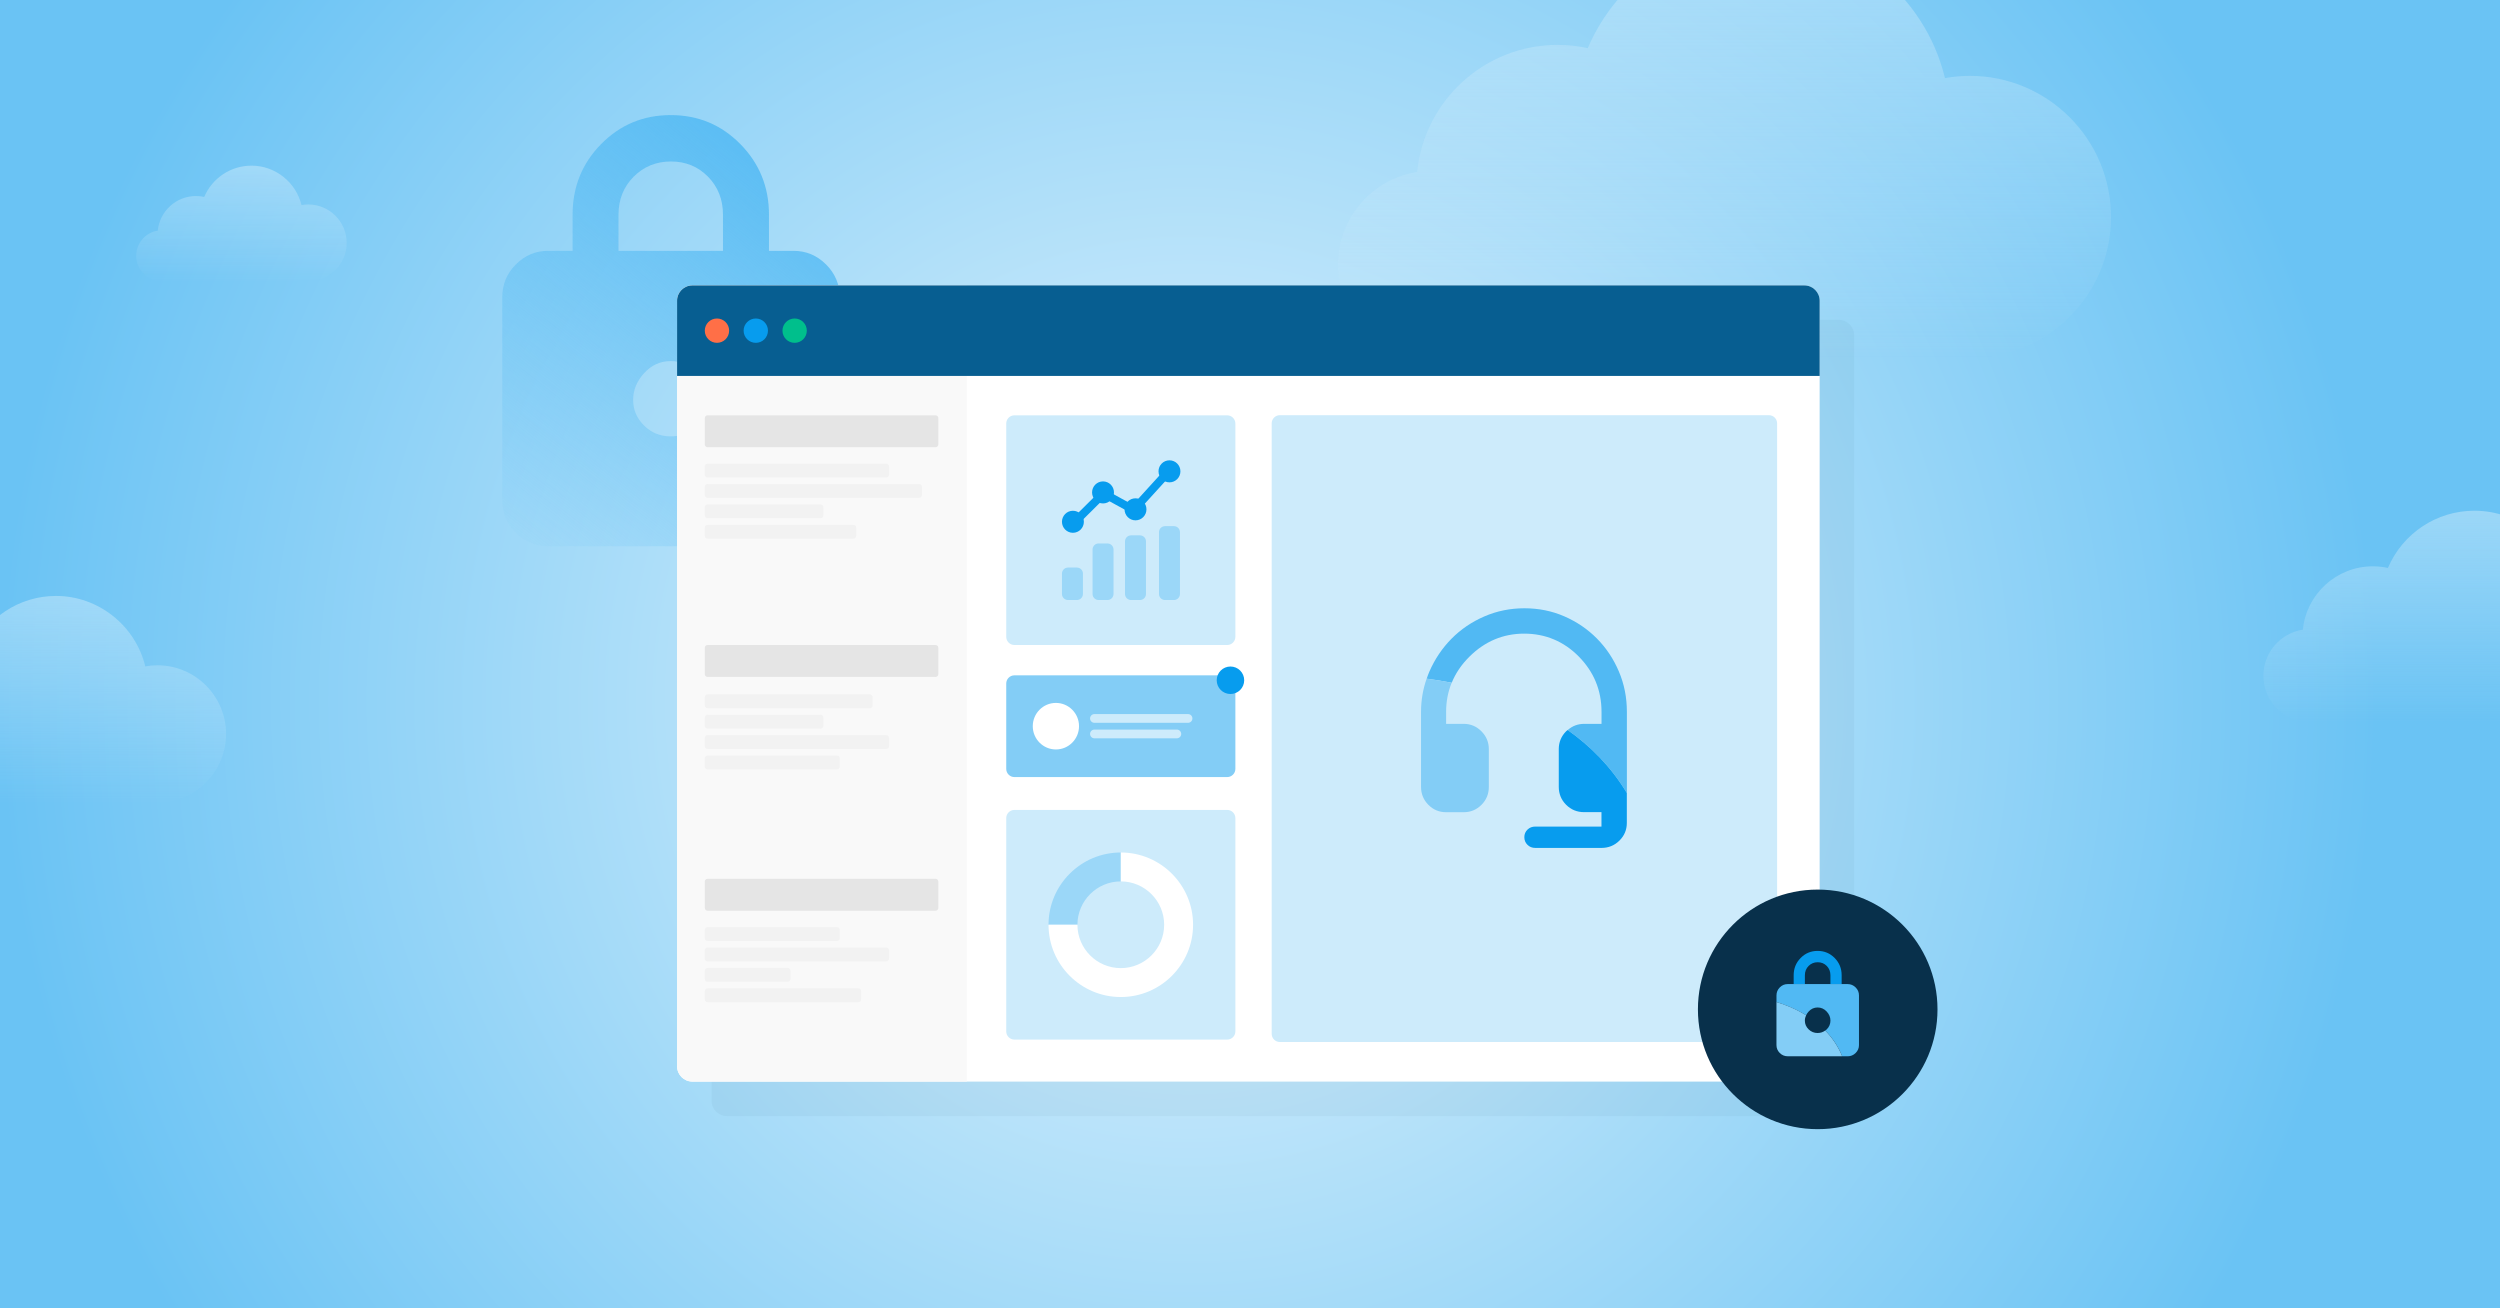 <?xml version="1.0" encoding="UTF-8"?> <svg xmlns="http://www.w3.org/2000/svg" width="1200" height="628" viewBox="0 0 1200 628" fill="none"><rect x="0" y="0" width="1200" height="628" fill="#808080" stroke="none"/><g clip-path="url(#clip0_921_1890)"><rect width="1200" height="628" fill="#6AC3F4"></rect><circle cx="570.5" cy="336.5" r="568.5" fill="url(#paint0_radial_921_1890)"></circle><g clip-path="url(#clip1_921_1890)"><path opacity="0.5" d="M1108.85 346.78H1237.61C1256.23 346.78 1271.38 331.63 1271.38 313.01C1271.38 294.39 1256.23 279.24 1237.61 279.24C1235.61 279.24 1233.62 279.42 1231.65 279.78C1226.83 259.78 1208.62 245.14 1187.75 245.14C1169.54 245.14 1153.25 256.05 1146.2 272.62C1143.82 272.1 1141.41 271.83 1138.98 271.83C1121.49 271.83 1107.07 285.18 1105.37 302.23C1094.65 303.9 1086.43 313.2 1086.43 324.37C1086.43 336.73 1096.49 346.79 1108.84 346.79" fill="url(#paint1_linear_921_1890)"></path><path opacity="0.5" d="M687.194 171.936H945.531C982.897 171.936 1013.29 141.543 1013.29 104.176C1013.29 66.81 982.897 36.416 945.531 36.416C941.521 36.416 937.524 36.78 933.583 37.492C923.927 -2.641 887.386 -32 845.506 -32C808.978 -32 776.278 -10.117 762.137 23.127C757.372 22.079 752.523 21.548 747.66 21.548C712.585 21.548 683.645 48.336 680.235 82.545C658.743 85.898 642.24 104.554 642.24 126.968C642.24 151.772 662.419 171.95 687.208 171.95" fill="url(#paint2_linear_921_1890)"></path><path opacity="0.5" d="M-50.12 385.26H75.55C93.73 385.26 108.51 370.47 108.51 352.3C108.51 334.13 93.72 319.34 75.55 319.34C73.6 319.34 71.65 319.51 69.73 319.86C65.03 300.34 47.25 286.05 26.88 286.05C9.11 286.05 -6.79 296.7 -13.67 312.87C-15.99 312.36 -18.34 312.1 -20.71 312.1C-37.78 312.1 -51.85 325.13 -53.51 341.77C-63.97 343.4 -72 352.47 -72 363.38C-72 375.44 -62.18 385.26 -50.12 385.26Z" fill="url(#paint3_linear_921_1890)"></path><path opacity="0.5" d="M77.621 135.04H147.961C158.131 135.04 166.411 126.76 166.411 116.59C166.411 106.42 158.131 98.14 147.961 98.14C146.871 98.14 145.781 98.24 144.711 98.43C142.081 87.5 132.131 79.51 120.731 79.51C110.781 79.51 101.881 85.47 98.031 94.52C96.731 94.24 95.411 94.09 94.091 94.09C84.541 94.09 76.661 101.38 75.731 110.7C69.881 111.61 65.381 116.69 65.381 122.79C65.381 129.54 70.871 135.04 77.621 135.04Z" fill="url(#paint4_linear_921_1890)"></path></g><path d="M263.125 262.197C257.078 262.197 251.875 260.041 247.562 255.728C243.25 251.416 241.094 246.213 241.094 240.166V142.667C241.094 136.526 243.25 131.323 247.562 126.964C251.875 122.604 257.078 120.401 263.125 120.401H274.843V103.058C274.843 89.745 279.39 78.449 288.531 69.167C297.671 59.886 308.781 55.246 321.952 55.246C335.124 55.246 346.234 59.886 355.374 69.167C364.515 78.449 369.108 89.745 369.108 103.058V120.401H380.827C386.968 120.401 392.171 122.604 396.53 126.964C400.889 131.323 403.092 136.573 403.092 142.667V240.166C403.092 246.213 400.889 251.416 396.53 255.728C392.171 260.041 386.921 262.197 380.827 262.197H263.125ZM321.999 209.463C326.968 209.463 331.234 207.729 334.749 204.307C338.265 200.885 340.046 196.713 340.046 191.885C340.046 187.057 338.265 182.932 334.749 179.088C331.187 175.245 326.968 173.323 321.952 173.323C316.937 173.323 312.718 175.245 309.203 179.088C305.687 182.932 303.906 187.198 303.906 191.979C303.906 196.76 305.687 200.838 309.203 204.307C312.718 207.776 316.984 209.463 321.999 209.463ZM296.875 120.401H347.03V103.105C347.03 95.792 344.64 89.698 339.859 84.823C335.077 79.948 329.124 77.511 322.046 77.511C314.968 77.511 309.015 79.948 304.14 84.823C299.312 89.698 296.875 95.792 296.875 103.105V120.401Z" fill="url(#paint5_linear_921_1890)"></path><g clip-path="url(#clip2_921_1890)"><path opacity="0.2" d="M882.662 153.557H348.881C344.836 153.557 341.557 156.836 341.557 160.881V528.386C341.557 532.431 344.836 535.71 348.881 535.71H882.662C886.708 535.71 889.987 532.431 889.987 528.386V160.881C889.987 156.836 886.708 153.557 882.662 153.557Z" fill="#084062" fill-opacity="0.2"></path><path d="M866.106 137H332.324C328.279 137 325 140.279 325 144.324V511.829C325 515.874 328.279 519.153 332.324 519.153H866.106C870.151 519.153 873.43 515.874 873.43 511.829V144.324C873.43 140.279 870.151 137 866.106 137Z" fill="white"></path><path d="M849.076 199.285H614.348C612.171 199.285 610.406 201.05 610.406 203.227V496.226C610.406 498.403 612.171 500.168 614.348 500.168H849.076C851.253 500.168 853.018 498.403 853.018 496.226V203.227C853.018 201.05 851.253 199.285 849.076 199.285Z" fill="#CDEBFB"></path><path d="M464.069 519.153H332.324C328.296 519.153 325 515.858 325 511.829V144.324C325 140.296 328.296 137 332.324 137H464.069V519.153Z" fill="#F9F9F9"></path><path d="M325 180.434V144.324C325 140.296 328.296 137 332.324 137H866.114C870.143 137 873.438 140.296 873.438 144.324V180.434H325Z" fill="#075E91"></path><path d="M344.143 164.563C347.369 164.563 349.985 161.948 349.985 158.721C349.985 155.495 347.369 152.879 344.143 152.879C340.916 152.879 338.301 155.495 338.301 158.721C338.301 161.948 340.916 164.563 344.143 164.563Z" fill="#FF6F47"></path><path d="M362.782 164.563C366.008 164.563 368.624 161.948 368.624 158.721C368.624 155.495 366.008 152.879 362.782 152.879C359.555 152.879 356.939 155.495 356.939 158.721C356.939 161.948 359.555 164.563 362.782 164.563Z" fill="#079CEE"></path><path d="M381.426 164.563C384.653 164.563 387.268 161.948 387.268 158.721C387.268 155.495 384.653 152.879 381.426 152.879C378.2 152.879 375.584 155.495 375.584 158.721C375.584 161.948 378.2 164.563 381.426 164.563Z" fill="#00BF8C"></path><path d="M449.073 199.356H339.625C338.894 199.356 338.301 199.949 338.301 200.68V213.342C338.301 214.074 338.894 214.667 339.625 214.667H449.073C449.805 214.667 450.398 214.074 450.398 213.342V200.68C450.398 199.949 449.805 199.356 449.073 199.356Z" fill="#E5E5E5"></path><path d="M425.421 222.551H339.625C338.894 222.551 338.301 223.144 338.301 223.876V227.865C338.301 228.597 338.894 229.19 339.625 229.19H425.421C426.152 229.19 426.745 228.597 426.745 227.865V223.876C426.745 223.144 426.152 222.551 425.421 222.551Z" fill="#F2F2F2"></path><path d="M441.189 232.343H339.625C338.894 232.343 338.301 232.936 338.301 233.668V237.657C338.301 238.389 338.894 238.982 339.625 238.982H441.189C441.921 238.982 442.514 238.389 442.514 237.657V233.668C442.514 232.936 441.921 232.343 441.189 232.343Z" fill="#F2F2F2"></path><path d="M409.652 251.936H339.625C338.894 251.936 338.301 252.529 338.301 253.26V257.249C338.301 257.981 338.894 258.574 339.625 258.574H409.652C410.384 258.574 410.977 257.981 410.977 257.249V253.26C410.977 252.529 410.384 251.936 409.652 251.936Z" fill="#F2F2F2"></path><path d="M393.884 242.143H339.625C338.894 242.143 338.301 242.736 338.301 243.468V247.457C338.301 248.189 338.894 248.782 339.625 248.782H393.884C394.616 248.782 395.209 248.189 395.209 247.457V243.468C395.209 242.736 394.616 242.143 393.884 242.143Z" fill="#F2F2F2"></path><path d="M401.768 362.668H339.625C338.894 362.668 338.301 363.261 338.301 363.993V367.982C338.301 368.714 338.894 369.307 339.625 369.307H401.768C402.5 369.307 403.093 368.714 403.093 367.982V363.993C403.093 363.261 402.5 362.668 401.768 362.668Z" fill="#F2F2F2"></path><path d="M425.421 352.876H339.625C338.894 352.876 338.301 353.469 338.301 354.201V358.19C338.301 358.922 338.894 359.515 339.625 359.515H425.421C426.152 359.515 426.745 358.922 426.745 358.19V354.201C426.745 353.469 426.152 352.876 425.421 352.876Z" fill="#F2F2F2"></path><path d="M417.537 333.292H339.625C338.894 333.292 338.301 333.885 338.301 334.617V338.606C338.301 339.337 338.894 339.93 339.625 339.93H417.537C418.268 339.93 418.861 339.337 418.861 338.606V334.617C418.861 333.885 418.268 333.292 417.537 333.292Z" fill="#F2F2F2"></path><path d="M393.884 343.084H339.625C338.894 343.084 338.301 343.677 338.301 344.409V348.398C338.301 349.129 338.894 349.722 339.625 349.722H393.884C394.616 349.722 395.209 349.129 395.209 348.398V344.409C395.209 343.677 394.616 343.084 393.884 343.084Z" fill="#F2F2F2"></path><path d="M412.018 474.411H339.625C338.894 474.411 338.301 475.004 338.301 475.735V479.725C338.301 480.456 338.894 481.049 339.625 481.049H412.018C412.749 481.049 413.342 480.456 413.342 479.725V475.735C413.342 475.004 412.749 474.411 412.018 474.411Z" fill="#F2F2F2"></path><path d="M378.116 464.619H339.625C338.894 464.619 338.301 465.212 338.301 465.943V469.933C338.301 470.664 338.894 471.257 339.625 471.257H378.116C378.847 471.257 379.44 470.664 379.44 469.933V465.943C379.44 465.212 378.847 464.619 378.116 464.619Z" fill="#F2F2F2"></path><path d="M401.768 445.026H339.625C338.894 445.026 338.301 445.619 338.301 446.351V450.34C338.301 451.072 338.894 451.665 339.625 451.665H401.768C402.5 451.665 403.093 451.072 403.093 450.34V446.351C403.093 445.619 402.5 445.026 401.768 445.026Z" fill="#F2F2F2"></path><path d="M425.421 454.818H339.625C338.894 454.818 338.301 455.411 338.301 456.143V460.132C338.301 460.864 338.894 461.457 339.625 461.457H425.421C426.152 461.457 426.745 460.864 426.745 460.132V456.143C426.745 455.411 426.152 454.818 425.421 454.818Z" fill="#F2F2F2"></path><path d="M449.073 309.608H339.625C338.894 309.608 338.301 310.201 338.301 310.932V323.594C338.301 324.326 338.894 324.919 339.625 324.919H449.073C449.805 324.919 450.398 324.326 450.398 323.594V310.932C450.398 310.201 449.805 309.608 449.073 309.608Z" fill="#E5E5E5"></path><path d="M449.073 421.831H339.625C338.894 421.831 338.301 422.424 338.301 423.156V435.818C338.301 436.549 338.894 437.142 339.625 437.142H449.073C449.805 437.142 450.398 436.549 450.398 435.818V423.156C450.398 422.424 449.805 421.831 449.073 421.831Z" fill="#E5E5E5"></path><path d="M589.04 199.356H486.932C484.755 199.356 482.99 201.121 482.99 203.298V305.666C482.99 307.843 484.755 309.608 486.932 309.608H589.04C591.217 309.608 592.982 307.843 592.982 305.666V203.298C592.982 201.121 591.217 199.356 589.04 199.356Z" fill="#CDEBFB"></path><path d="M513.952 254.443C513.448 254.443 512.943 254.246 512.565 253.859C511.808 253.087 511.816 251.849 512.58 251.084L529.374 234.417L543.747 242.285L561.336 222.953C562.062 222.157 563.299 222.094 564.088 222.827C564.876 223.56 564.939 224.798 564.214 225.594L544.567 247.189L530.052 239.25L515.316 253.875C514.938 254.253 514.441 254.443 513.952 254.443Z" fill="#079CEE"></path><path d="M520.26 250.453C520.26 253.378 517.902 255.743 515.001 255.743C512.1 255.743 509.742 253.378 509.742 250.453C509.742 247.528 512.1 245.163 515.001 245.163C517.902 245.163 520.26 247.528 520.26 250.453Z" fill="#079CEE"></path><path d="M534.711 236.364C534.711 239.289 532.353 241.654 529.452 241.654C526.551 241.654 524.193 239.289 524.193 236.364C524.193 233.439 526.551 231.074 529.452 231.074C532.353 231.074 534.711 233.439 534.711 236.364Z" fill="#079CEE"></path><path d="M550.299 244.477C550.299 247.402 547.941 249.767 545.04 249.767C542.139 249.767 539.781 247.402 539.781 244.477C539.781 241.552 542.139 239.187 545.04 239.187C547.941 239.187 550.299 241.552 550.299 244.477Z" fill="#079CEE"></path><path d="M566.601 226.241C566.601 229.166 564.244 231.531 561.343 231.531C558.441 231.531 556.084 229.166 556.084 226.241C556.084 223.316 558.441 220.951 561.343 220.951C564.244 220.951 566.601 223.316 566.601 226.241Z" fill="#079CEE"></path><path d="M516.909 272.426H512.644C511.043 272.426 509.742 273.727 509.742 275.328V285.112C509.742 286.712 511.043 288.013 512.644 288.013H516.909C518.509 288.013 519.81 286.712 519.81 285.112V275.328C519.81 273.727 518.509 272.426 516.909 272.426Z" fill="#9BD7F8"></path><path d="M531.589 260.86H527.323C525.723 260.86 524.422 262.161 524.422 263.762V285.112C524.422 286.713 525.723 288.013 527.323 288.013H531.589C533.189 288.013 534.49 286.713 534.49 285.112V263.762C534.49 262.161 533.189 260.86 531.589 260.86Z" fill="#9BD7F8"></path><path d="M547.169 256.965H542.903C541.303 256.965 540.002 258.266 540.002 259.867V285.112C540.002 286.712 541.303 288.013 542.903 288.013H547.169C548.769 288.013 550.07 286.712 550.07 285.112V259.867C550.07 258.266 548.769 256.965 547.169 256.965Z" fill="#9BD7F8"></path><path d="M563.481 252.55H559.216C557.615 252.55 556.314 253.851 556.314 255.452V285.112C556.314 286.712 557.615 288.013 559.216 288.013H563.481C565.082 288.013 566.383 286.712 566.383 285.112V255.452C566.383 253.851 565.082 252.55 563.481 252.55Z" fill="#9BD7F8"></path><path d="M589.04 388.757H486.932C484.755 388.757 482.99 390.522 482.99 392.699V495.067C482.99 497.245 484.755 499.009 486.932 499.009H589.04C591.217 499.009 592.982 497.245 592.982 495.067V392.699C592.982 390.522 591.217 388.757 589.04 388.757Z" fill="#CDEBFB"></path><path d="M537.983 423.069V409.193C518.856 409.193 503.293 424.756 503.293 443.883H517.169C517.169 432.404 526.512 423.069 537.983 423.069Z" fill="#9BD7F8"></path><path d="M537.983 409.193V423.069C549.463 423.069 558.797 432.404 558.797 443.883C558.797 455.363 549.463 464.697 537.983 464.697C526.504 464.697 517.169 455.355 517.169 443.883H503.293C503.293 463.01 518.856 478.574 537.983 478.574C557.11 478.574 572.674 463.01 572.674 443.883C572.674 424.756 557.11 409.193 537.983 409.193Z" fill="white"></path><path d="M589.04 324.162H486.932C484.755 324.162 482.99 325.927 482.99 328.104V369.055C482.99 371.232 484.755 372.997 486.932 372.997H589.04C591.217 372.997 592.982 371.232 592.982 369.055V328.104C592.982 325.927 591.217 324.162 589.04 324.162Z" fill="#83CDF6"></path><path d="M590.617 333.126C594.261 333.126 597.216 330.172 597.216 326.527C597.216 322.883 594.261 319.928 590.617 319.928C586.972 319.928 584.018 322.883 584.018 326.527C584.018 330.172 586.972 333.126 590.617 333.126Z" fill="#079CEE"></path><path d="M517.932 348.571C517.932 354.737 512.957 359.743 506.831 359.743C500.705 359.743 495.73 354.737 495.73 348.571C495.73 342.406 500.705 337.399 506.831 337.399C512.957 337.399 517.932 342.406 517.932 348.571Z" fill="white"></path><path d="M570.252 346.955H525.336C524.177 346.955 523.23 346.017 523.23 344.85C523.23 343.683 524.177 342.753 525.336 342.753H570.252C571.411 342.753 572.357 343.691 572.357 344.85C572.357 346.009 571.411 346.955 570.252 346.955Z" fill="#CDEBFB"></path><path d="M564.883 354.398H525.336C524.177 354.398 523.23 353.459 523.23 352.293C523.23 351.126 524.177 350.195 525.336 350.195H564.883C566.041 350.195 566.988 351.134 566.988 352.293C566.988 353.451 566.041 354.398 564.883 354.398Z" fill="#CDEBFB"></path><path d="M705.311 315.214C712.742 307.834 721.506 304.144 731.627 304.144C741.749 304.144 750.667 307.834 757.893 315.214C765.119 322.594 768.732 331.434 768.732 341.684V347.45H760.404C757.329 347.45 754.716 348.475 752.486 350.422C763.3 358.033 773.242 367.899 780.904 380.66V341.684C780.904 334.791 779.623 328.334 777.061 322.312C774.498 316.29 771.013 311.037 766.554 306.527C762.096 302.017 756.894 298.48 750.923 295.867C744.952 293.253 738.546 291.972 731.73 291.972C724.914 291.972 718.482 293.279 712.46 295.892C706.438 298.506 701.185 302.068 696.701 306.604C692.242 311.139 688.68 316.418 686.066 322.44C685.579 323.542 685.195 324.669 684.811 325.771C688.372 326.232 692.421 326.847 696.829 327.719C698.674 323.183 701.492 319.006 705.311 315.214Z" fill="#51B9F3"></path><path d="M752.462 350.423C752.231 350.628 751.975 350.781 751.744 351.012C749.387 353.395 748.208 356.265 748.208 359.596V377.662C748.208 381.044 749.387 383.94 751.744 386.298C754.102 388.655 756.972 389.834 760.38 389.834H768.708V396.753H736.933C735.447 396.753 734.191 397.239 733.192 398.213C732.192 399.187 731.68 400.391 731.68 401.852C731.68 403.313 732.192 404.543 733.192 405.516C734.191 406.516 735.447 407.003 736.933 407.003H768.708C772.09 407.003 774.96 405.824 777.318 403.492C779.701 401.134 780.88 398.316 780.88 394.959V380.634C773.218 367.873 763.25 358.008 752.462 350.397V350.423Z" fill="#079CEE"></path><path d="M682.096 377.687C682.096 381.07 683.274 383.94 685.606 386.297C687.964 388.68 690.783 389.859 694.139 389.859H702.596C705.901 389.859 708.746 388.68 711.103 386.323C713.461 383.965 714.639 381.095 714.639 377.687V359.622C714.639 356.265 713.461 353.42 711.103 351.037C708.746 348.654 705.901 347.45 702.596 347.45H694.139V341.684C694.139 336.687 695.036 332.049 696.804 327.718C692.397 326.847 688.323 326.207 684.786 325.771C683.018 330.819 682.096 336.123 682.096 341.684V377.687Z" fill="#83CDF6"></path></g><circle cx="872.5" cy="484.5" r="57.5" fill="#08304B"></circle><path d="M866.346 468.131C866.346 466.344 866.942 464.854 868.122 463.662C869.303 462.471 870.769 461.875 872.499 461.875C874.23 461.875 875.685 462.471 876.854 463.662C878.022 464.854 878.607 466.344 878.607 468.131V472.359H883.992V468.12C883.992 464.865 882.869 462.104 880.635 459.835C878.401 457.567 875.673 456.432 872.465 456.432C869.257 456.432 866.53 457.567 864.307 459.835C862.072 462.104 860.961 464.865 860.961 468.12V472.359H866.346V468.131Z" fill="#079CEE"></path><path d="M890.695 473.964C889.63 472.898 888.346 472.359 886.857 472.359H858.096C856.618 472.359 855.346 472.898 854.292 473.964C853.238 475.029 852.711 476.313 852.711 477.802V480.999C855.965 481.961 861.362 483.886 866.942 487.335C867.24 486.705 867.618 486.109 868.145 485.536C869.337 484.23 870.781 483.589 872.465 483.589C874.149 483.589 875.605 484.242 876.808 485.536C878.011 486.831 878.618 488.286 878.618 489.879C878.618 491.472 878.022 492.927 876.831 494.096C876.613 494.314 876.372 494.485 876.143 494.657C879.386 498.003 882.262 502.082 884.279 507.021H886.868C888.369 507.021 889.641 506.494 890.707 505.44C891.772 504.385 892.311 503.114 892.311 501.635V477.802C892.311 476.301 891.772 475.029 890.707 473.964H890.695Z" fill="#51B9F3"></path><path d="M872.488 495.849C870.792 495.849 869.348 495.264 868.145 494.096C866.942 492.927 866.335 491.529 866.335 489.913C866.335 488.997 866.552 488.137 866.93 487.324C861.35 483.875 855.953 481.938 852.699 480.987V501.624C852.699 503.102 853.226 504.374 854.28 505.428C855.335 506.482 856.607 507.009 858.085 507.009H884.255C882.239 502.071 879.363 497.991 876.12 494.646C875.066 495.425 873.863 495.837 872.488 495.837V495.849Z" fill="#83CDF6"></path></g><defs><radialGradient id="paint0_radial_921_1890" cx="0" cy="0" r="1" gradientUnits="userSpaceOnUse" gradientTransform="translate(570.5 336.5) rotate(90) scale(568.5)"><stop stop-color="#E6F5FD"></stop><stop offset="1" stop-color="#6AC3F4"></stop></radialGradient><linearGradient id="paint1_linear_921_1890" x1="1178.91" y1="346.78" x2="1178.91" y2="245.13" gradientUnits="userSpaceOnUse"><stop stop-color="#CDEBFB" stop-opacity="0"></stop><stop offset="1" stop-color="#CDEBFB"></stop></linearGradient><linearGradient id="paint2_linear_921_1890" x1="827.745" y1="171.936" x2="827.745" y2="-32.014" gradientUnits="userSpaceOnUse"><stop stop-color="#CDEBFB" stop-opacity="0"></stop><stop offset="1" stop-color="#CDEBFB"></stop></linearGradient><linearGradient id="paint3_linear_921_1890" x1="18.26" y1="385.26" x2="18.26" y2="286.04" gradientUnits="userSpaceOnUse"><stop stop-color="#CDEBFB" stop-opacity="0"></stop><stop offset="1" stop-color="#CDEBFB"></stop></linearGradient><linearGradient id="paint4_linear_921_1890" x1="115.891" y1="135.04" x2="115.891" y2="79.51" gradientUnits="userSpaceOnUse"><stop stop-color="#CDEBFB" stop-opacity="0"></stop><stop offset="1" stop-color="#CDEBFB"></stop></linearGradient><linearGradient id="paint5_linear_921_1890" x1="403.092" y1="55.246" x2="241.094" y2="262.197" gradientUnits="userSpaceOnUse"><stop stop-color="#51B9F3"></stop><stop offset="1" stop-color="#51B9F3" stop-opacity="0"></stop></linearGradient><clipPath id="clip0_921_1890"><rect width="1200" height="628" fill="white"></rect></clipPath><clipPath id="clip1_921_1890"><rect width="1343.39" height="388.26" fill="white" transform="translate(-72 -3)"></rect></clipPath><clipPath id="clip2_921_1890"><rect width="564.987" height="398.71" fill="white" transform="translate(325 137)"></rect></clipPath></defs></svg> 